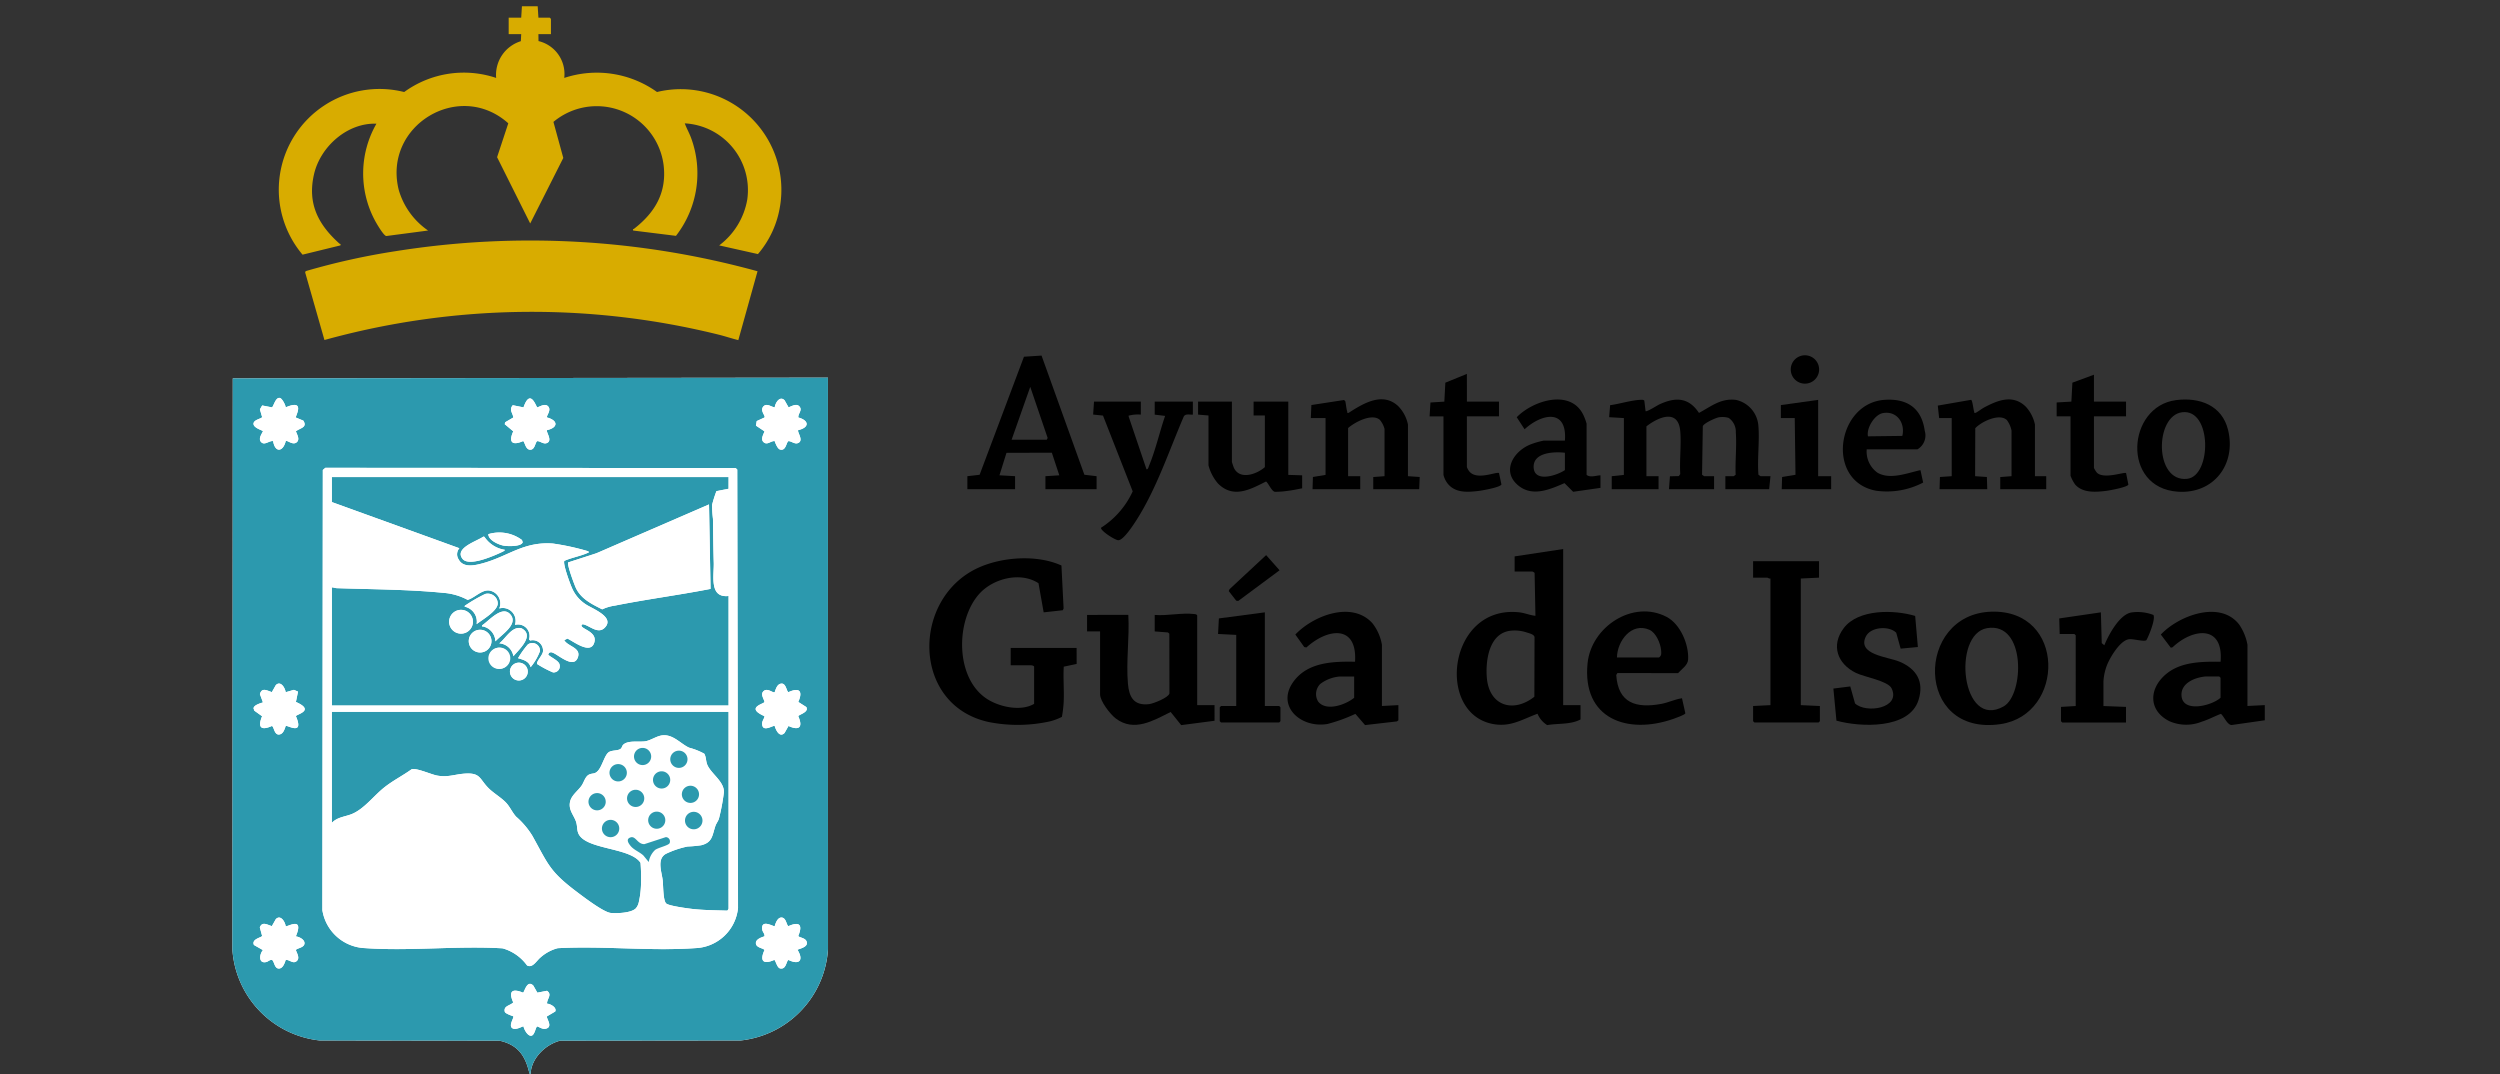 <svg xmlns="http://www.w3.org/2000/svg" xmlns:xlink="http://www.w3.org/1999/xlink" width="398" height="171" viewBox="0 0 398 171"><rect x="0" y="0" width="398" height="171" fill="#333333" stroke="none"/><defs><clipPath id="a"><rect width="323.554" height="170" fill="none"/></clipPath></defs><g transform="translate(-830 -6178)"><g transform="translate(867 6179)"><g clip-path="url(#a)"><path d="M191.839,150.191l-2.052.434c-.109,1.875.078,3.774-.013,5.647a18.531,18.531,0,0,1-.281,2.343,9.01,9.01,0,0,1-1.906.717,23.686,23.686,0,0,1-9.7.115c-12.437-2.659-12.377-19.949-1.469-24.674,3.8-1.645,9.2-1.983,13-.253l.344,6.836-.129.285-3.046.337-.821-4.635c-2.886-1.89-7.268-.757-9.468,1.733-3.758,4.254-3.809,13.394,1.269,16.684,1.976,1.28,5.391,2.034,7.5.783v-5.937c-.117-.178-.435-.208-.621-.208h-3.107v-2.761h10.493Z" transform="translate(-57.437 -45.491)"/><path d="M312.759,131.134v24.852h2.762v2.278c-1.547.84-3.584.6-5.308.9a3.88,3.88,0,0,1-1.539-1.81c-2.562.948-4.372,2.2-7.243,1.606-9-1.869-6.9-18.989,4.355-17.748.872.1,1.684.465,2.555.551l-.132-6.809c-.028-.092-.312-.233-.35-.233h-2.831v-2.416ZM304.3,144.148c-3.356.458-3.923,4.753-3.693,7.487.379,4.5,4.23,5.646,7.565,3.013l.027-9.5c-.08-.433-.837-.6-1.212-.72a5.993,5.993,0,0,0-2.687-.279" transform="translate(-100.901 -44.728)"/><path d="M334.98,97.974l-2.345-.14.155-1.911c1.492-.2,3.277-.77,4.75-.849.206-.011.569-.053.694.13l.2,1.666c.165.171,1.85-.912,2.18-1.065,2.56-1.191,4.662-1.16,6.319,1.349,1.965-1.053,3.513-2.386,5.917-2.068a4.561,4.561,0,0,1,3.538,4.057c.217,2.511-.188,5.311.014,7.855l.326.227h1.589l-.208,2.072h-6.973v-2.071h1.312l.325-.227c-.091-2.194.187-4.581.025-6.752a2.653,2.653,0,0,0-1.146-2.306,3.673,3.673,0,0,0-1.54-.092c-.491.069-2.481.978-2.567,1.436L347.425,107l.326.227h1.588V109.3H342.16l.153-2.056,1.415-.034.227-.325c-.132-2.2.175-4.595.005-6.771-.287-3.658-3.43-2.342-5.39-.823v7.939H340.5V109.3h-7.456v-2.071l1.933-.207Z" transform="translate(-113.458 -32.417)"/><path d="M217.26,149.576v-2.623c2.029.166,4.287-.38,6.289-.145.2.023.355.017.476.214v14.29h2.762V163.8l-5.308.694L219.8,162.4c-2.763,1.376-5.833,3.242-8.737,1.035-.881-.669-2.5-2.744-2.5-3.854v-10.01h-2.071v-2.623l6.567-.009c.207,3.586-.371,7.394-.06,10.968.187,2.155.957,3.517,3.351,3.247.676-.076,3.126-1.038,3.256-1.713l-.016-9.5-.21-.2Z" transform="translate(-70.432 -50.054)"/><path d="M420.348,146.267c11.9-.343,11.742,16.377,1.457,17.9-13.728,2.032-13.63-17.549-1.457-17.9m-.7,2.624c-5.618.947-4.114,16.286,2.649,12.452,3.265-1.85,3.6-13.506-2.649-12.452" transform="translate(-140.309 -49.888)"/><path d="M269.953,161.3l2.623-.138v2.416l-.237.177-5.07.584-1.541-1.786a25.589,25.589,0,0,1-4.439,1.61c-4.334.743-8.429-3.01-5.213-7.008,2.3-2.862,6.215-2.958,9.6-2.9.376-6-4.421-5.307-7.74-2.273l-.343-.063-1.423-1.994c2.836-3,9-5.416,12.262-1.811a7.6,7.6,0,0,1,1.523,3.448Zm-4.418-4.694h-2.278a5.926,5.926,0,0,0-3.105,1.175,2.269,2.269,0,0,0-.341,2.823c1.29,1.62,4.411.48,5.724-.615Z" transform="translate(-86.952 -49.906)"/><path d="M479.091,161.3l2.761-.138v2.416l-5.3.758c-.7-.063-1.172-1.345-1.683-1.782-1,.372-2,.927-3.019,1.236a6.634,6.634,0,0,1-5.188-.069c-3.409-1.711-3.262-5.245-.481-7.533,2.373-1.954,5.706-1.958,8.633-1.929.5-5.908-4.384-5.369-7.635-2.311l-.286.083-1.591-2.1c2.831-3.014,9.421-5.524,12.469-1.6a8.252,8.252,0,0,1,1.324,3.233Zm-6.7-4.694c-1.608.15-3.861,1.006-3.8,2.963.087,2.919,4.859,1.687,6.219.42v-3.176l-.207-.207Z" transform="translate(-158.298 -49.909)"/><path d="M177.575,103.594l1.947-.223,7.061-18.795,2.8-.183,6.818,18.972,1.944.229v2.071H190v-2.071l2.21-.139-1.189-3.6-7.22.022-1.118,3.575,2.485.14v2.071h-7.593Zm7.041-5.8h5.592l.148-.281-2.772-8.142Z" transform="translate(-60.569 -28.785)"/><path d="M332.128,156.015l-.18.311c.294,4.494,3.171,5.331,7.158,4.6,1.129-.209,2.173-.738,3.308-.9l.538,2.4c-.065.233-1.548.759-1.889.878-7.357,2.58-14.566-.009-13.681-8.849.582-5.809,7.237-10.186,12.592-7.379,2.192,1.149,3.567,4.421,3.416,6.808-.057.9-1.059,1.523-1.6,2.143Zm-.069-2.485h6.7c.438-.3.367-.687.328-1.156-.09-1.074-.807-2.79-1.861-3.248-2.864-1.247-5.122,1.8-5.164,4.4" transform="translate(-111.641 -49.864)"/><path d="M377.909,134.068v2.624l-2.9.138v20.157l3.038.138v2.416l-.208.207H367.622l-.207-.207v-2.416l2.762-.138V136.83c-.177.075-.409-.138-.483-.138h-2.279v-2.623Z" transform="translate(-125.321 -45.729)"/><path d="M399.833,146.966l.43,4.951-2.741.259-.706-2.539c-1.166-1.153-4.063-.916-4.818.573-1.486,2.934,3.5,3.267,5.323,4.031,2.718,1.137,3.977,3.183,3.043,6.13-1.481,4.679-9.295,4.32-13.064,3.269l-.487-5.11,2.69-.337.754,2.7c1.705,1.641,7.326.81,5.833-2.381-.561-1.2-4.338-1.816-5.678-2.468-2.957-1.437-4.035-4.393-1.941-7.148,2.319-3.051,8.029-2.932,11.362-1.927" transform="translate(-131.938 -49.911)"/><path d="M412.25,97.957l-.216-1.986,5.3-.92c.225.055.37,1.559.49,1.888.039.107-.018.283.22.187.322-.13.979-.648,1.359-.851,2.163-1.151,4.6-2.152,6.656-.119a6.015,6.015,0,0,1,1.445,2.836v8.215H429.3v2.071h-7.319v-1.933l1.795-.138V99.959a4.2,4.2,0,0,0-.737-1.679c-1.2-1.149-4.073.254-5.035,1.291l-.026,7.637,1.874.129.06,1.942h-7.594l.06-1.942,1.873-.129v-9.25Z" transform="translate(-140.54 -32.399)"/><path d="M276.015,107.193l1.873.128-.078,1.942h-7.318v-1.933l1.795-.138V99.668a3.675,3.675,0,0,0-.756-1.453c-1.269-1.07-3.982.381-5.043,1.315v7.662h1.933v2.071h-7.593l.06-1.942,2.011-.336V97.943h-2.347l.092-2.078,5.206-.8.2.216c.109.52.148,1.136.3,1.638.047.155-.09.244.208.2,2.326-1.491,5.385-3.391,7.877-1.106a5.824,5.824,0,0,1,1.584,2.972Z" transform="translate(-88.871 -32.385)"/><path d="M441.452,149.858l-.068-2.484,6.627-.968.138,4.9.411.345c.668-1.645,2.441-4.97,4.363-5.234a7.037,7.037,0,0,1,3.444.4c.395.6-.713,3.335-1.107,4.011-.336.305-2.06-.225-2.767-.142-1.406.166-3.012,2.874-3.5,4.1a8.563,8.563,0,0,0-.572,2.6v3.935l3.59.138v2.485H441.866l-.208-.207v-2.279l2.347-.138V150.065l-.207-.207Z" transform="translate(-150.551 -49.921)"/><path d="M215.552,95.513v2.071a5.459,5.459,0,0,0-1.74.123c-.163.062-.222-.082-.189.213l2.828,8.363c.249.076.335-.383.407-.557,1.045-2.507,1.678-5.359,2.559-7.937l-1.655-.2V95.513h6.075v2.071c-.48.049-1.14-.194-1.441.285-2.349,5.452-4.326,11.478-7.53,16.493-.448.7-2.108,3.3-2.935,3.22-.536-.054-2.766-1.471-2.72-1.983a13.562,13.562,0,0,0,5.048-5.8l-4.73-12.062-1.568-.159.137-2.07Z" transform="translate(-70.932 -32.578)"/><path d="M238.7,95.513v9.6c0,.049.258.817.311.931.933,2.005,3.648,1.036,4.935-.1V97.722h-1.795V95.513h5.524V107.18l2.209.069v2.071c-.755.14-1.531.314-2.295.4a13.508,13.508,0,0,1-2.051.153c-.523-.1-.979-1.289-1.4-1.644-2.542,1.286-5.216,2.76-7.647.333a7.259,7.259,0,0,1-1.519-2.9V97.722l-1.657-.138V95.513Z" transform="translate(-79.58 -32.578)"/><path d="M466.417,95.1c3.744-.476,7.321.824,8.277,4.769,1.322,5.458-2.295,10.213-8.018,9.813-8.993-.629-8.092-13.585-.259-14.582m.969,1.933c-4.4.543-4.473,11.174.791,10.6,3.914-.429,3.978-11.184-.791-10.6" transform="translate(-156.981 -32.405)"/><path d="M323.085,107.076v2l-4.351.622-1.376-1.378c-2.313,1-5.071,2.222-7.317.408-2.8-2.261-.805-5.524,1.962-6.59a13.01,13.01,0,0,1,2.038-.586h3.383c.389-5.128-3.658-4.329-6.421-1.808l-1.249-1.916c2.6-2.686,8.655-4.582,10.642-.283a8.43,8.43,0,0,1,.48,1.315v8.146c.6.48,1.519.09,2.209.069m-5.661-3.59c-1.709-.2-5.036-.078-4.979,2.28.061,2.516,3.672,1.365,4.979.481Z" transform="translate(-105.29 -32.406)"/><path d="M392.9,102.947a4.13,4.13,0,0,0,1.722,3.731c2.026,1.163,4.737.041,6.833-.414l.43,1.977a12.466,12.466,0,0,1-7.5,1.3c-8.092-1.507-6.285-13.929,1.339-14.468,3.558-.251,5.907,1.27,6.413,4.922a2.556,2.556,0,0,1-1.16,2.955Zm2.587-5.765c-1.335.227-2.663,2.394-2.389,3.7l5.471-.07c.477-2.01-.822-4.019-3.082-3.634" transform="translate(-132.718 -32.418)"/><path d="M245.59,146.431v14.911h2.278l.208.207v2.209l-.208.207h-9.25l-.207-.207v-2.209l.207-.207h2.416V150.02l-2.892-.145.13-2.479Z" transform="translate(-81.227 -49.946)"/><path d="M446.691,89.017V93.3H451.8v2.347h-5.108v8.215a4.43,4.43,0,0,0,.48.763c1.136,1.072,4.35-.167,4.636.053l.361,1.817c-.067.418-2.994.948-3.492,1.009-1.649.207-3.754.382-4.974-1a6.248,6.248,0,0,1-.739-1.4V95.644h-2.209V93.435L443.1,93.3l.16-3.016Z" transform="translate(-150.336 -30.363)"/><path d="M295.195,93.226H300.3v2.347h-5.109v8.077a2.416,2.416,0,0,0,.34.627c1.161,1.593,4.405.042,4.776.327l.383,1.8c-.105.464-3.111.984-3.637,1.045-1.791.21-3.76.354-4.971-1.237a3.729,3.729,0,0,1-.619-1.315v-9.32h-2.209l.137-2.209,2.211-.137.16-3.016,3.429-1.4Z" transform="translate(-98.663 -30.291)"/><path d="M380.058,95.094v12.15h2.071v2.071h-7.87l.061-1.941,2.13-.356-.119-9.024h-2.209V95.922Z" transform="translate(-127.608 -32.435)"/><path d="M240.852,138.028l5.826-5.423,2.137,2.414-6.582,4.884-.321-.047-1.189-1.526Z" transform="translate(-82.108 -45.23)"/><path d="M381.026,86.582a2.258,2.258,0,1,1-2.258-2.258,2.258,2.258,0,0,1,2.258,2.258" transform="translate(-128.423 -28.762)"/><path d="M94.811,89.727.06,89.844,0,180.863a15.627,15.627,0,0,0,13.9,14.383l28.619.034c2.86.637,4.061,2.3,4.716,5,.036.148.049.3.237.324.08-2.515,2.371-4.73,4.705-5.325l28.744-.034a15.617,15.617,0,0,0,13.9-14.507Z" transform="translate(0 -30.605)" fill="#fff"/><path d="M94.811,89.726l.005,91.013a15.617,15.617,0,0,1-13.9,14.507l-28.744.034c-2.333.594-4.624,2.81-4.705,5.325-.187-.024-.2-.176-.237-.323-.654-2.706-1.856-4.367-4.715-5l-28.62-.034A15.627,15.627,0,0,1,0,180.863l.059-91.02ZM8.478,94.461c-.006-.364-.586-1.47-.939-1.5-.707-.123-1,1.436-1.256,1.5l-1.544-.3-.36.62L4.73,96c-.089.264-1.307.4-1.367,1.021-.07.727,1.487,1.089,1.5,1.237-.233.5-.749,1.185-.318,1.693.548.645,1.282-.215,1.935-.128.31,1.9,1.585,1.733,2.01,0,.26-.184,1.123.722,1.745.188.548-.471.053-1.206-.126-1.742.632-.528,1.886-.592,1.18-1.7l-1.19-.494c-.125-.168,1.641-3.018-1.618-1.618M50.1,96.071c-.184-.256.723-1.125.189-1.745-.471-.548-1.214-.056-1.747.132-.188-.042-1.088-3.179-2.195,0l-1.711-.343c-.628.745-.007,1.209.089,1.954l-1.3.761-.069.3,1.361,1.141c-.8,1.738-.168,2.322,1.559,1.551.29.09.362,1.5,1.253,1.368.676-.1.687-1.268,1.024-1.364.529.035.987.546,1.534.3.933-.419-.223-1.776.011-2.049,1.788-.413,1.761-1.534,0-2.009m39.992,0c-.053-.631.691-1.156.188-1.743-.47-.549-1.208-.054-1.741.126L87.9,93.332c-.75-.764-1.48.4-1.566,1.129-.611-.089-1.275-.73-1.816-.136-.575.675.385,1.473.189,1.745l-1.239.569-.125.723,1.363.911c-.179.534-.674,1.271-.126,1.742.586.5,1.112-.24,1.743-.188.131.373.457,1.224.849,1.34.988.293.994-1.233,1.363-1.338.53.035.987.546,1.534.3.933-.419-.223-1.776.011-2.049,1.79-.416,1.759-1.529,0-2.012M14.795,104.08l-.4.35-.07,70.079a7.17,7.17,0,0,0,6.8,6.036c7.1.5,14.74-.4,21.893.034a7.229,7.229,0,0,1,3.888,2.715c.863.5,1.513-.738,2.128-1.248a6.705,6.705,0,0,1,2.748-1.488c7.156-.395,14.818.492,21.915-.012a7.1,7.1,0,0,0,6.8-6.41l-.122-69.778-.26-.239ZM8.481,139.805c-.1-.723-.817-1.891-1.569-1.125l-.629,1.112c-.806-.271-1.611-.779-1.9.324l.483,1.309c-.42.138-1.451.42-1.5.944l.125.373,1.239.886c-.721,1.742-.213,2.344,1.557,1.554.319.074.344,1.262,1.017,1.359.748.044.991-.787,1.186-1.366.244-.173,2.981,1.617,1.62-1.556.08-.311,3.127-.884,0-2.262l.335-1.646-.652-.283Zm77.85,5.368c.2.681.789,1.92,1.574,1.12l.629-1.112c1.74.8,2.317.169,1.554-1.554.065-.228,1.307-.524,1.367-1.147l-.067-.3-1.3-.826c.771-1.727.187-2.354-1.55-1.559-.319-.074-.344-1.262-1.017-1.359-.748-.044-.99.787-1.186,1.366-.26.184-1.124-.722-1.745-.188-.58.5.006,1.173.125,1.745-.08.311-3.127.884,0,2.262-.036.388-.362.725-.374,1.116-.051,1.62,1.767.276,2,.44M8.482,177.055c-.1-.723-.818-1.891-1.57-1.125l-.629,1.112c-.715-.207-1.541-.8-1.919.207l.366,1.35c-.091.271-1.739.484-1.3,1.446l1.43.812c-.6.718-.712,2.2.536,1.9.305-.073.54-.374.881-.335.37.107.374,1.272,1.024,1.364.7.1,1.014-.827,1.189-1.365.627-.055,1.156.691,1.742.187.548-.47.053-1.207-.126-1.742.069-.31,1.268-.345,1.365-1.017.094-.656-.814-1.1-1.374-1.177,1.376-3.285-1.368-1.444-1.614-1.622M89.953,180.8c.584-.226,1.826-.5,1.43-1.369-.25-.548-1.218-.568-1.3-.829.723-1.734.226-2.352-1.554-1.558-.334-.077-.335-1.368-1.135-1.367-.607,0-.925.882-1.065,1.38-.15.11-2.242-1.235-1.98.554.055.378.42.651.358,1.058-.494.156-1.374.456-1.374,1.069,0,.8,1.29.8,1.367,1.134-.8,1.745-.161,2.319,1.559,1.551.243.075.444,1.366,1.019,1.368.913.13.906-1.278,1.251-1.358,1.783.86,2.431,0,1.42-1.634m-39.86,8.588c-.044-.751.881-1.431-.011-2.048l-1.534.3-.635-1.118c-1.013-1.033-1.416,1.051-1.643,1.119-1.732-.723-2.353-.228-1.558,1.554-.534.537-1.568.53-1.348,1.479.067.287,1.067.627,1.355.724.155.217-.768,1.413-.19,1.87.563.446,1.707-.341,1.817-.261.089.5.694,1.626,1.283,1.478.529-.134.65-1.417.907-1.475.523.2.949.561,1.547.305.914-.392-.183-1.645.013-1.915l1.3-.764c.291-.627-.749-1.213-1.3-1.249" transform="translate(0 -30.604)" fill="#2c99ae"/><path d="M72.527,239.342c.553.036,1.593.621,1.3,1.249l-1.3.763c-.194.271.9,1.523-.013,1.915-.6.256-1.023-.11-1.547-.305-.257.057-.378,1.341-.906,1.475-.59.148-1.195-.982-1.284-1.478-.109-.08-1.253.706-1.817.261s.345-1.653.19-1.87c-.288-.1-1.289-.438-1.355-.724-.219-.949.814-.942,1.348-1.479-.8-1.782-.174-2.277,1.558-1.554.227-.068.629-2.151,1.643-1.119l.635,1.118,1.535-.3c.891.617-.034,1.3.01,2.048m-1.5-.243c-.493.028-.882.076-1.184-.371-.3.447-.691.4-1.184.371.038.512.057.861-.366,1.2a1.472,1.472,0,0,1,.366,1.293c.491-.027.886-.076,1.185.373.176-.5.766-.361,1.183-.373-.008-.524-.119-.982.371-1.309-.447-.3-.4-.691-.371-1.184" transform="translate(-22.433 -80.562)" fill="#fff"/><path d="M133.093,225.29c1.011,1.629.363,2.493-1.42,1.633-.345.08-.339,1.488-1.251,1.358-.575,0-.776-1.293-1.019-1.368-1.72.768-2.357.194-1.559-1.551-.077-.333-1.368-.335-1.367-1.134,0-.613.88-.913,1.374-1.069.062-.407-.3-.68-.358-1.058-.262-1.79,1.83-.444,1.98-.554.14-.5.459-1.38,1.066-1.38.8,0,.8,1.289,1.134,1.367,1.78-.794,2.277-.177,1.554,1.558.078.261,1.046.281,1.3.829.4.865-.846,1.143-1.43,1.37m-1.37-2.37c-.493.028-.882.076-1.184-.371-.318.539-.8.248-1.255.488.11.378-.3,1.039-.3,1.192,0,.189.457.761.248,1.184a1.472,1.472,0,0,1,1.293.366c.339-.423.688-.4,1.2-.366-.276-.484.341-1.114.346-1.182.009-.1-.608-.884-.346-1.311" transform="translate(-43.14 -75.096)" fill="#fff"/><path d="M133.233,97.805c1.757.482,1.788,1.6,0,2.012-.234.271.923,1.629-.01,2.048-.547.246-1-.266-1.534-.3-.368.1-.374,1.631-1.363,1.338-.392-.116-.718-.967-.849-1.339-.631-.053-1.157.691-1.743.188-.548-.47-.053-1.208.126-1.742l-1.363-.911.125-.723,1.239-.569c.2-.271-.764-1.069-.189-1.745.541-.594,1.2.047,1.816.136.086-.727.816-1.893,1.566-1.129l.629,1.119c.534-.179,1.271-.674,1.741-.126.5.586-.241,1.112-.188,1.743m-1.5-.113-.875-.059-.249-.438c-.391.432-.717.356-1.252.428-.175.113-.1.608-.148.848-.025.125-.216.246-.216.406,0,.188.457.761.248,1.185a1.47,1.47,0,0,1,1.293.366c.339-.423.688-.4,1.2-.366a1.473,1.473,0,0,1,.366-1.293,1.025,1.025,0,0,1-.366-1.075" transform="translate(-43.146 -32.342)" fill="#fff"/><path d="M10.218,96.13c3.258-1.4,1.494,1.45,1.618,1.618l1.19.493c.706,1.109-.548,1.173-1.179,1.7.179.535.674,1.27.125,1.742-.621.534-1.485-.373-1.744-.188-.426,1.731-1.7,1.9-2.011,0-.652-.088-1.386.773-1.934.128-.432-.508.084-1.193.318-1.693-.011-.148-1.567-.51-1.5-1.238.06-.623,1.278-.756,1.368-1.021l-.352-1.232.36-.621,1.545.3c.26-.058.548-1.617,1.256-1.5.353.036.932,1.141.938,1.506m.248,3.862c-.21-.424.248-1,.248-1.184,0-.153-.412-.814-.3-1.192-.458-.24-.936.051-1.255-.488-.3.447-.691.4-1.184.372.038.512.057.861-.366,1.2a1.471,1.471,0,0,1,.366,1.293l.875.059.249.438a1.339,1.339,0,0,1,1.369-.5" transform="translate(-1.739 -32.273)" fill="#fff"/><path d="M129.452,170.387c-.227-.165-2.046,1.179-2-.441.013-.389.339-.727.375-1.115-3.127-1.379-.081-1.952,0-2.263-.119-.572-.7-1.245-.125-1.744.621-.534,1.485.373,1.745.188.2-.579.438-1.41,1.186-1.366.673.1.7,1.284,1.017,1.358,1.738-.8,2.321-.167,1.55,1.559l1.3.827.068.3c-.061.623-1.3.918-1.367,1.146.763,1.722.186,2.35-1.554,1.554l-.629,1.112c-.785.8-1.375-.438-1.574-1.12m2.253-3.871c-.512.038-.861.057-1.2-.366a1.471,1.471,0,0,1-1.293.366c.21.423-.248,1-.248,1.184,0,.16.191.281.216.407.049.24-.026.736.148.848.329-.1,1.061.29,1.171.28.258-.022.761-.41,1.205-.226l.016-.921.358-.264a1.489,1.489,0,0,1-.375-1.307" transform="translate(-43.122 -55.817)" fill="#fff"/><path d="M10.222,165.017l1.308-.378.652.283-.335,1.645c3.127,1.379.08,1.952,0,2.263,1.361,3.173-1.376,1.383-1.62,1.556-.2.578-.439,1.41-1.187,1.365-.673-.1-.7-1.284-1.017-1.358-1.77.79-2.279.187-1.557-1.554l-1.239-.885-.125-.374c.051-.524,1.083-.8,1.5-.943l-.484-1.31c.292-1.1,1.1-.6,1.9-.324l.628-1.112c.752-.766,1.473.4,1.57,1.125m.245,1.5a1.339,1.339,0,0,1-1.369-.5l-.249.438-.875.059a1.471,1.471,0,0,1-.366,1.293c.405.313.353.621.42,1.084l.919.2.152.289c.392-.431.717-.355,1.252-.426.241-.458-.052-.936.488-1.255-.447-.3-.4-.691-.371-1.184" transform="translate(-1.741 -55.816)" fill="#fff"/><path d="M10.218,221.55c.246.177,2.99-1.664,1.614,1.622.561.078,1.469.522,1.374,1.177-.1.672-1.3.708-1.365,1.017.179.534.674,1.271.126,1.741-.586.5-1.115-.242-1.742-.187-.175.537-.486,1.464-1.189,1.365-.65-.093-.654-1.257-1.023-1.365-.341-.039-.577.262-.882.335-1.249.3-1.139-1.185-.536-1.9l-1.43-.812c-.438-.961,1.21-1.175,1.3-1.446l-.366-1.35c.379-1,1.2-.414,1.919-.206l.629-1.112c.752-.766,1.473.4,1.57,1.125m.245,3.866c-.028-.493-.076-.882.371-1.184-.54-.318-.248-.8-.488-1.255-.484-.1-.884.059-1.193-.426-.3.447-.691.4-1.184.372a1.47,1.47,0,0,1-.366,1.293c.423.338.4.688.366,1.2.562-.274,1.042.332,1.2.362.122.023.885-.606,1.292-.362" transform="translate(-1.737 -75.099)" fill="#fff"/><path d="M72.537,97.783c1.759.476,1.787,1.6,0,2.01-.233.272.922,1.629-.01,2.049-.548.246-1-.266-1.535-.3-.337.1-.348,1.267-1.024,1.364-.89.129-.962-1.278-1.253-1.368-1.727.771-2.354.186-1.559-1.551l-1.361-1.141.069-.3,1.3-.761c-.1-.745-.718-1.209-.09-1.954l1.711.343c1.107-3.18,2.006-.043,2.195,0,.533-.188,1.276-.679,1.747-.132.534.621-.374,1.489-.189,1.745m-1.5-.24c-.493.028-.882.076-1.184-.371-.318.539-.8.248-1.255.488.11.378-.3,1.039-.3,1.192,0,.189.457.761.248,1.184.534-.045,1.063-.025,1.309.5.231-.595.613-.529,1.184-.5a1.472,1.472,0,0,1,.366-1.293c-.422-.339-.4-.688-.366-1.2" transform="translate(-22.442 -32.317)" fill="#fff"/><path d="M72.331,240.413c-.028.493-.076.882.371,1.184-.49.327-.379.785-.371,1.309-.417.012-1.007-.125-1.183.373-.3-.449-.694-.4-1.185-.373a1.472,1.472,0,0,0-.366-1.293c.423-.339.4-.688.366-1.2.493.028.882.076,1.184-.371.3.447.691.4,1.184.371" transform="translate(-23.739 -81.875)" fill="#fff"/><path d="M133.02,224.153c-.262.426.354,1.212.346,1.311-.005.068-.622.7-.346,1.182-.512-.038-.861-.057-1.2.366a1.472,1.472,0,0,0-1.293-.366c.21-.423-.248-.995-.248-1.184,0-.153.412-.814.3-1.192.458-.24.936.051,1.255-.488.3.447.691.4,1.184.371" transform="translate(-44.437 -76.329)" fill="#fff"/><path d="M133.02,98.921a1.025,1.025,0,0,0,.366,1.075,1.473,1.473,0,0,0-.366,1.293c-.512-.038-.861-.057-1.2.366a1.47,1.47,0,0,0-1.293-.366c.21-.424-.248-1-.248-1.185,0-.159.191-.281.216-.406.049-.241-.026-.735.148-.848.535-.072.861,0,1.252-.428l.249.438Z" transform="translate(-44.437 -33.571)" fill="#fff"/><path d="M11.764,101.291a1.339,1.339,0,0,0-1.369.5l-.249-.438-.875-.059A1.471,1.471,0,0,0,8.9,100c.423-.339.4-.688.366-1.2.493.028.882.076,1.184-.372.318.54.8.248,1.255.488-.11.378.3,1.039.3,1.192,0,.188-.457.76-.248,1.184" transform="translate(-3.037 -33.572)" fill="#fff"/><path d="M133.02,167.813a1.489,1.489,0,0,0,.375,1.307l-.358.264-.016.921c-.444-.184-.948.2-1.205.226-.11.01-.841-.379-1.171-.28-.175-.112-.1-.608-.148-.848-.025-.125-.216-.246-.216-.407,0-.188.457-.761.248-1.184a1.471,1.471,0,0,0,1.293-.366c.339.422.688.4,1.2.366" transform="translate(-44.437 -57.114)" fill="#fff"/><path d="M11.764,167.744c-.028.493-.076.882.371,1.184-.54.318-.247.8-.488,1.255-.535.072-.86,0-1.252.426l-.152-.289-.919-.2c-.067-.463-.015-.771-.42-1.084a1.471,1.471,0,0,0,.366-1.293l.875-.059.249-.438a1.339,1.339,0,0,0,1.369.5" transform="translate(-3.037 -57.046)" fill="#fff"/><path d="M11.764,226.646c-.407-.244-1.17.385-1.292.362-.159-.03-.639-.636-1.2-.362.038-.512.057-.862-.366-1.2a1.47,1.47,0,0,0,.366-1.293c.494.028.882.076,1.184-.372.308.484.708.325,1.193.426.24.457-.052.936.488,1.255-.447.3-.4.691-.371,1.184" transform="translate(-3.037 -76.329)" fill="#fff"/><path d="M72.328,98.8c-.038.512-.057.861.366,1.2a1.472,1.472,0,0,0-.366,1.293c-.571-.03-.953-.1-1.184.5-.245-.525-.774-.544-1.309-.5.21-.423-.248-.995-.248-1.184,0-.153.412-.814.3-1.192.458-.24.936.051,1.255-.488.3.447.691.4,1.184.371" transform="translate(-23.736 -33.572)" fill="#fff"/><path d="M87.183,113.739v1.869l-1.931.374a20.538,20.538,0,0,0-.692,2.174A18.339,18.339,0,0,0,84.7,120.4c.036,2.332.056,4.659.125,6.977.06,2.027-.773,5.648,2.362,5.3v17.441H24.02V131.3c.276,0,.526.121.8.13,5.5.185,11.5.2,16.948.743a9.634,9.634,0,0,1,3.874,1.121c1.092-.318,2.188-1.583,3.351-1.5a2.069,2.069,0,0,1,1.684,2.867,2.042,2.042,0,0,1,2.492,2.617,1.829,1.829,0,0,1,2.246,2.308l.181.179a1.636,1.636,0,0,1,2.033,1.779c-.082.594-1.13,1.639-.917,1.968a17.286,17.286,0,0,0,2.516,1.327.982.982,0,0,0,1.042-1.263c-.115-.606-1.4-1.137-1.81-1.561l.123-.256a.508.508,0,0,1,.571-.066c.9.281,3.4,2.717,4.052.7.487-1.51-1.632-1.686-2.187-2.684l.508-.254c1.019.473,3.741,2.644,4.292.567.453-1.709-2.182-2.089-2.058-2.68.15-.189.155-.192.379-.135,1,.257,2.275,1.568,3.316.528,1.722-1.722-2.035-3.049-3.062-3.77a5.823,5.823,0,0,1-2.187-2.671c-.269-.6-1.442-3.788-1.17-4.214,1.125-.506,2.57-.756,3.669-1.251.146-.066.225.059.175-.259a38.836,38.836,0,0,0-5.67-1.246c-4.678-.339-7.077,2.023-11.178,3.146-1.216.333-3.084.776-3.817-.609a1.463,1.463,0,0,1,.109-1.79L24.02,117.726v-3.987ZM84.068,118.1l-17.943,7.781-4.471,1.446c-.244.283.995,3.623,1.254,4.146.847,1.71,2.524,2.5,4.156,3.331a7.032,7.032,0,0,1,2.029-.6c5.043-1.009,10.172-1.672,15.219-2.658Zm-35.132,4.734c.011.951,1.557,1.635,2.36,1.811.627.138,2.914.2,3.109-.525l-.112-.353a6.033,6.033,0,0,0-5.357-.933m2.616,2.492a4.764,4.764,0,0,1-3.238-2.065l-.167-.042c-.959.72-4.672,1.8-3.324,3.54.669.863,2.611.322,3.523.03a23.006,23.006,0,0,0,2.92-1.191c.082-.045.348-.192.286-.273m-4.483,11.834c.89-.7,3.365-2.105,3.365-3.3a1.584,1.584,0,0,0-2-1.5,24.65,24.65,0,0,0-3.234,1.873c-.1.206.1.164.171.2a2.429,2.429,0,0,1,1.7,2.73m-.588-.384a1.893,1.893,0,1,0-1.893,1.893,1.893,1.893,0,0,0,1.893-1.893m3.578,3.125c.942-1.067,3.831-2.775,2.309-4.365-1.3-1.364-3.349,1.113-4.427,1.813-.042.277.049.144.183.186a2.5,2.5,0,0,1,1.935,2.366m2.866,2.367c.918-1.116,3.455-3.321,1.276-4.454-1.49-.383-2.489,1.612-3.52,2.4a2.442,2.442,0,0,1,2.244,2.055m-3.492-2.408a1.806,1.806,0,1,0-1.807,1.807,1.806,1.806,0,0,0,1.807-1.807m6.233,4.152a8.961,8.961,0,0,0,1.492-2.566,1.219,1.219,0,0,0-1.934-1.05,14.807,14.807,0,0,0-1.556,2.182c.817.245,1.751.472,2,1.435M50.4,140.925a1.688,1.688,0,1,0,.686,3.306,1.688,1.688,0,0,0-.686-3.306m4.811,3.785a1.418,1.418,0,1,0-1.418,1.418,1.418,1.418,0,0,0,1.418-1.418" transform="translate(-8.193 -38.795)" fill="#2c99ae"/><path d="M87.183,170.461v31.333c0,.045-.127.2-.146.291l-.161.029c-1.782-.058-3.588-.065-5.361-.259-.768-.084-3.766-.482-4.241-.866-.53-.429-.486-2.845-.574-3.662-.143-1.331-1-3.429.51-4.26a15,15,0,0,1,3.445-1.164,19.2,19.2,0,0,0,2.171-.2c1.833-.457,1.746-1.59,2.266-3.09.139-.4.463-.793.565-1.179a33.063,33.063,0,0,0,.785-4.2c.022-1.635-1.877-2.812-2.569-4.17-.353-.693-.2-1.293-.561-1.931a10.471,10.471,0,0,0-2.406-.957c-1.322-.6-2.478-2.073-4.123-1.979-1.017.059-1.957.829-2.9.966-.967.141-2.7-.191-3.459.528-.2.194-.213.44-.347.588-.4.436-1.395.242-1.95.6-.685.443-1.043,2.225-1.749,2.985-.524.565-.849.328-1.4.59-.611.289-.808,1.176-1.16,1.705-.592.892-1.7,1.588-1.89,2.719-.214,1.264.606,2,.971,3.08.2.584.141,1.179.305,1.69.9,2.81,8.312,2.31,9.966,4.858a32.647,32.647,0,0,1,.07,3.554,14.311,14.311,0,0,1-.337,2.653,2.242,2.242,0,0,1-.472,1.023c-.723.766-3,.836-4,.747-1.144-.1-4.376-2.579-5.454-3.391-4.337-3.271-4.514-4.384-7.04-8.907a13.133,13.133,0,0,0-2.576-3.029c-.616-.675-.978-1.572-1.619-2.244-.771-.807-1.972-1.5-2.759-2.286-1.477-1.47-1.249-2.512-3.841-2.321-1.584.116-2.606.61-4.307.316-1-.173-3.331-1.263-4.111-1.011-1.439,1.032-3.028,1.825-4.413,2.939-1.621,1.3-3.2,3.431-5.14,4.2-1.06.423-2.3.474-3.149,1.4v-17.69Z" transform="translate(-8.193 -58.142)" fill="#2c99ae"/><path d="M22.211,111.51l65.314.039.26.239.122,69.778a7.1,7.1,0,0,1-6.8,6.41c-7.1.5-14.758-.383-21.914.012a6.716,6.716,0,0,0-2.748,1.488c-.615.51-1.266,1.743-2.128,1.248a7.224,7.224,0,0,0-3.888-2.714c-7.152-.435-14.8.47-21.892-.034a7.17,7.17,0,0,1-6.8-6.036l.07-70.079Zm64.2,1.469H23.244v3.986l20.306,7.352a1.464,1.464,0,0,0-.109,1.79c.733,1.385,2.6.942,3.817.608,4.1-1.123,6.5-3.484,11.178-3.146a38.846,38.846,0,0,1,5.669,1.246c.051.318-.028.194-.175.26-1.1.495-2.543.745-3.669,1.251-.273.426.9,3.614,1.17,4.214a5.824,5.824,0,0,0,2.188,2.671c1.026.72,4.783,2.048,3.061,3.769-1.04,1.04-2.321-.27-3.316-.527-.224-.058-.229-.054-.379.135-.124.59,2.512.971,2.059,2.679-.551,2.078-3.273-.093-4.292-.567l-.508.254c.555,1,2.674,1.173,2.187,2.684-.65,2.016-3.156-.421-4.052-.7a.508.508,0,0,0-.571.066l-.123.256c.412.424,1.7.955,1.81,1.561a.982.982,0,0,1-1.041,1.263,17.327,17.327,0,0,1-2.516-1.327c-.213-.328.836-1.374.918-1.968a1.636,1.636,0,0,0-2.034-1.779l-.18-.179a1.83,1.83,0,0,0-2.246-2.308,2.042,2.042,0,0,0-2.492-2.617,2.069,2.069,0,0,0-1.684-2.867c-1.162-.083-2.258,1.181-3.35,1.5A9.626,9.626,0,0,0,41,131.418c-5.449-.546-11.453-.559-16.948-.743-.278-.009-.528-.127-.8-.13v18.812H86.407V131.915c-3.135.347-2.3-3.272-2.362-5.3-.069-2.317-.088-4.645-.125-6.977a18.321,18.321,0,0,1-.136-2.244,20.536,20.536,0,0,1,.692-2.174l1.931-.374Zm0,37.375H23.244v17.69c.847-.924,2.088-.975,3.149-1.4,1.939-.774,3.519-2.9,5.14-4.2,1.385-1.114,2.974-1.908,4.412-2.939.779-.252,3.109.838,4.111,1.011,1.7.293,2.723-.2,4.307-.316,2.591-.19,2.364.852,3.841,2.322.787.783,1.988,1.479,2.759,2.286.64.671,1,1.568,1.619,2.243a13.139,13.139,0,0,1,2.576,3.03c2.526,4.522,2.7,5.634,7.04,8.907,1.077.812,4.31,3.289,5.454,3.391,1,.089,3.275.018,4-.747a2.237,2.237,0,0,0,.472-1.023,14.255,14.255,0,0,0,.337-2.653,32.64,32.64,0,0,0-.069-3.554c-1.655-2.549-9.064-2.048-9.966-4.858-.164-.511-.107-1.106-.305-1.69-.366-1.079-1.186-1.815-.971-3.08.192-1.131,1.3-1.827,1.89-2.719.352-.53.549-1.417,1.16-1.705.554-.262.878-.024,1.4-.59.706-.76,1.065-2.543,1.749-2.986.556-.36,1.555-.166,1.951-.6.134-.148.144-.395.347-.588.755-.719,2.492-.387,3.459-.527.946-.138,1.885-.908,2.9-.966,1.646-.094,2.8,1.375,4.123,1.979a10.5,10.5,0,0,1,2.407.957c.356.638.208,1.239.561,1.931.692,1.357,2.591,2.534,2.569,4.169a33.167,33.167,0,0,1-.785,4.2c-.1.386-.427.779-.565,1.179-.52,1.5-.433,2.634-2.267,3.091a19.176,19.176,0,0,1-2.171.2,14.947,14.947,0,0,0-3.445,1.164c-1.513.831-.652,2.928-.509,4.26.088.817.044,3.233.573,3.662.475.385,3.474.783,4.241.867,1.773.193,3.579.2,5.36.259l.162-.029c.018-.09.146-.246.146-.292Zm-12.322,7.114a1.367,1.367,0,1,0-1.367,1.367,1.367,1.367,0,0,0,1.367-1.367m5.781.442a1.372,1.372,0,1,0-1.372,1.371,1.372,1.372,0,0,0,1.372-1.371m-9.656,2.149a1.381,1.381,0,1,0-1.382,1.381,1.382,1.382,0,0,0,1.382-1.381m6.905,1.139a1.371,1.371,0,1,0-1.371,1.371,1.371,1.371,0,0,0,1.371-1.371m4.587,2.294a1.367,1.367,0,1,0-1.367,1.367,1.367,1.367,0,0,0,1.367-1.367m-8.721.644a1.37,1.37,0,1,0-1.37,1.37,1.37,1.37,0,0,0,1.37-1.37m-6.131.532a1.374,1.374,0,1,0-1.374,1.374,1.374,1.374,0,0,0,1.374-1.374m9.482,2.941a1.363,1.363,0,1,0-1.363,1.363,1.363,1.363,0,0,0,1.363-1.363m5.917.059a1.391,1.391,0,1,0-1.391,1.391,1.391,1.391,0,0,0,1.391-1.391M69,168.936a1.379,1.379,0,1,0-1.378,1.378A1.379,1.379,0,0,0,69,168.936m4.7,5.337a3.333,3.333,0,0,1,1.007-1.921c.43-.351,2.076-.705,2.3-1.066a.679.679,0,0,0-.592-.98l-3.4,1.112c-1.083.048-1.394-1.318-2.182-1.078s-.425.857-.061,1.32c.541.688,1.421.977,2.06,1.553Z" transform="translate(-7.417 -38.035)" fill="#fff"/><path d="M98.864,204.706l-.869-1.059c-.639-.577-1.519-.865-2.06-1.553-.364-.463-.73-1.08.061-1.32s1.1,1.126,2.182,1.078l3.4-1.112a.679.679,0,0,1,.592.98c-.222.36-1.867.714-2.3,1.065a3.333,3.333,0,0,0-1.007,1.921" transform="translate(-32.582 -68.469)" fill="#2c99ae"/><path d="M112.132,196.018a1.391,1.391,0,1,1-1.391-1.391,1.391,1.391,0,0,1,1.391,1.391" transform="translate(-37.298 -66.385)" fill="#2c99ae"/><path d="M93.869,184.475a1.381,1.381,0,1,1-1.381-1.381,1.381,1.381,0,0,1,1.381,1.381" transform="translate(-31.075 -62.451)" fill="#2c99ae"/><path d="M92.038,197.948a1.379,1.379,0,1,1-1.378-1.378,1.378,1.378,0,0,1,1.378,1.378" transform="translate(-30.452 -67.048)" fill="#2c99ae"/><path d="M88.778,191.474A1.374,1.374,0,1,1,87.4,190.1a1.374,1.374,0,0,1,1.374,1.374" transform="translate(-29.344 -64.841)" fill="#2c99ae"/><path d="M108.534,181.219a1.372,1.372,0,1,1-1.371-1.371,1.371,1.371,0,0,1,1.371,1.371" transform="translate(-36.084 -61.344)" fill="#2c99ae"/><path d="M104.359,186.209a1.371,1.371,0,1,1-1.371-1.371,1.371,1.371,0,0,1,1.371,1.371" transform="translate(-34.66 -63.046)" fill="#2c99ae"/><path d="M98.088,190.669a1.37,1.37,0,1,1-1.37-1.37,1.37,1.37,0,0,1,1.37,1.37" transform="translate(-32.522 -64.568)" fill="#2c99ae"/><path d="M99.764,180.55a1.367,1.367,0,1,1-1.367-1.367,1.367,1.367,0,0,1,1.367,1.367" transform="translate(-33.096 -61.117)" fill="#2c99ae"/><path d="M111.326,189.693a1.367,1.367,0,1,1-1.367-1.367,1.367,1.367,0,0,1,1.367,1.367" transform="translate(-37.04 -64.236)" fill="#2c99ae"/><path d="M103.18,195.944a1.363,1.363,0,1,1-1.363-1.363,1.363,1.363,0,0,1,1.363,1.363" transform="translate(-34.264 -66.369)" fill="#2c99ae"/><path d="M103.533,120.357l.244,13.448c-5.048.986-10.176,1.649-15.219,2.658a7.026,7.026,0,0,0-2.029.6c-1.632-.834-3.309-1.622-4.156-3.332-.259-.523-1.5-3.863-1.254-4.147l4.471-1.446Z" transform="translate(-27.658 -41.052)" fill="#fff"/><path d="M62.17,130.234c.062.08-.2.227-.287.272a22.918,22.918,0,0,1-2.92,1.191c-.911.291-2.852.833-3.522-.03-1.347-1.738,2.365-2.821,3.324-3.54l.167.042a4.766,4.766,0,0,0,3.238,2.065" transform="translate(-18.811 -43.703)" fill="#fff"/><path d="M58.018,146.773a2.429,2.429,0,0,0-1.7-2.73c-.074-.032-.275.011-.171-.2a24.726,24.726,0,0,1,3.234-1.873,1.583,1.583,0,0,1,2,1.5c0,1.2-2.474,2.6-3.364,3.3" transform="translate(-19.142 -48.408)" fill="#fff"/><path d="M62.436,150.975a2.5,2.5,0,0,0-1.935-2.366c-.134-.042-.225.092-.183-.186,1.079-.7,3.123-3.177,4.427-1.814,1.522,1.591-1.367,3.3-2.309,4.366" transform="translate(-20.57 -49.869)" fill="#fff"/><path d="M56.148,147.722a1.893,1.893,0,1,1-1.892-1.892,1.893,1.893,0,0,1,1.892,1.892" transform="translate(-17.86 -49.741)" fill="#fff"/><path d="M60.717,152.447a1.806,1.806,0,1,1-1.806-1.806,1.806,1.806,0,0,1,1.806,1.806" transform="translate(-19.478 -51.382)" fill="#fff"/><path d="M66.726,154.705a2.443,2.443,0,0,0-2.243-2.055c1.031-.787,2.029-2.782,3.519-2.4,2.179,1.134-.358,3.339-1.276,4.454" transform="translate(-21.994 -51.232)" fill="#fff"/><path d="M63.358,154.986a1.692,1.692,0,0,1,.686,3.306,1.692,1.692,0,1,1-.686-3.306" transform="translate(-21.149 -52.856)" fill="#fff"/><path d="M61.834,127.408a6.033,6.033,0,0,1,5.357.933l.112.353c-.2.729-2.482.664-3.109.525-.8-.177-2.35-.861-2.36-1.811" transform="translate(-21.091 -43.368)" fill="#fff"/><path d="M71.013,157.686c-.246-.963-1.181-1.19-2-1.435a14.671,14.671,0,0,1,1.556-2.181,1.219,1.219,0,0,1,1.934,1.05,8.958,8.958,0,0,1-1.492,2.566" transform="translate(-23.54 -52.469)" fill="#fff"/><path d="M69.892,160.008a1.418,1.418,0,1,1-1.418-1.418,1.418,1.418,0,0,1,1.418,1.418" transform="translate(-22.872 -54.093)" fill="#fff"/><path d="M52.54,1.815h1.807L54.534,2V4.431H52.54l.013,1.109a5.382,5.382,0,0,1,4.1,5.867,16.467,16.467,0,0,1,14.766,2.24A16.026,16.026,0,0,1,91,31.865a15.41,15.41,0,0,1-3.511,7.584l-6.169-1.382a11.608,11.608,0,0,0,4.468-7.3,10.64,10.64,0,0,0-9.95-12.129c.289.787.705,1.512,1,2.3a16.245,16.245,0,0,1-2.4,15.609L67.616,35.7c-.072-.287.053-.2.157-.285,3.308-2.565,5.217-5.738,4.7-10.116A10.735,10.735,0,0,0,54.93,18.407L56.5,24.146,51.233,34.577,45.961,24.024l1.782-5.395C39.93,11.64,27.763,19,30.3,29.224A11.832,11.832,0,0,0,34.975,35.7l-6.659.876c-.434-.068-1.581-2.05-1.834-2.535a15.9,15.9,0,0,1,.27-15.346c-4.608-.181-8.9,3.623-9.928,8.011-1.1,4.709.667,8.05,4.039,11.078.081.073.24-.008.159.283L14.99,39.543A16.035,16.035,0,0,1,31.168,13.652a16.143,16.143,0,0,1,14.644-2.245,5.615,5.615,0,0,1,3.93-5.85L49.8,4.431H47.806V1.815H49.8L49.916,0h2.508Z" transform="translate(-3.824)" fill="#d8ac00"/><path d="M89.595,61.489l-3.06,10.966c-1.046-.254-2.072-.607-3.117-.866a123.677,123.677,0,0,0-62.771.85L17.575,61.674l.083-.2a111.718,111.718,0,0,1,14.462-3.2,136.289,136.289,0,0,1,57.474,3.219" transform="translate(-5.995 -19.309)" fill="#d8ac00"/></g></g><g transform="translate(830 6178)" fill="none" stroke="rgba(112,112,112,0)" stroke-width="1"><rect width="398" height="171" stroke="none"/><rect x="0.5" y="0.5" width="397" height="170" fill="none"/></g></g></svg>